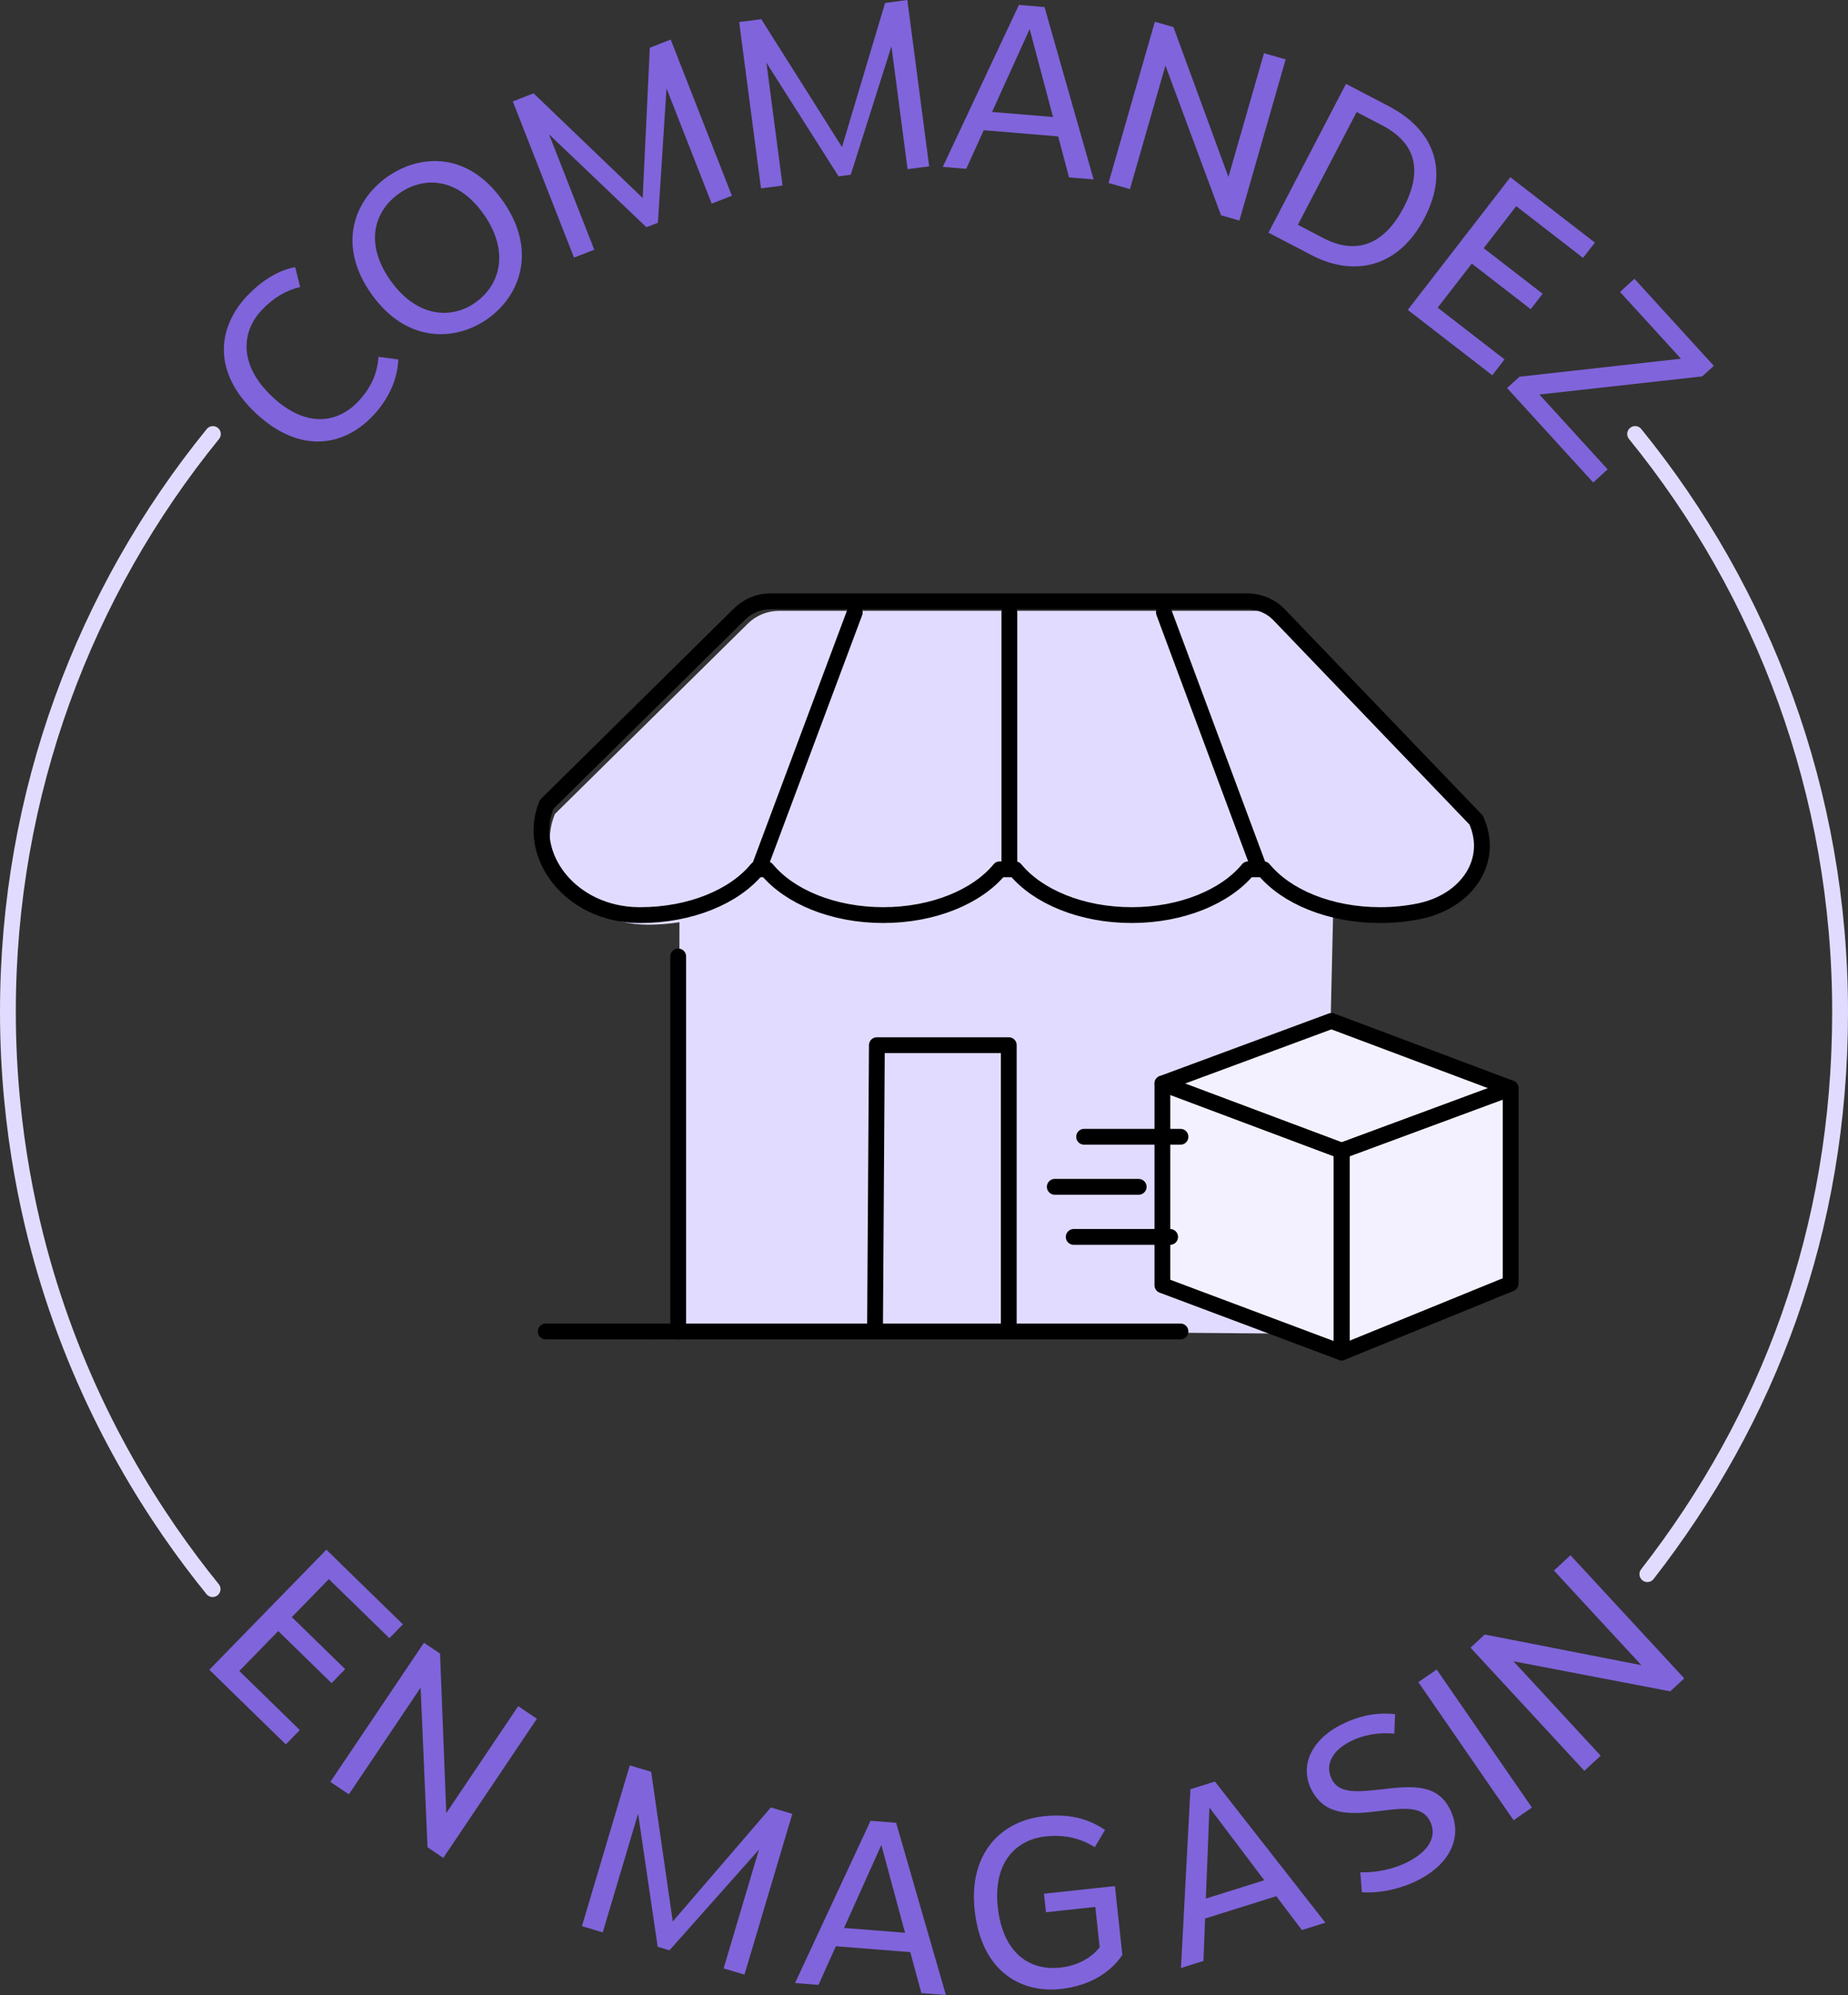 <?xml version="1.0" encoding="UTF-8"?><svg id="Calque_2" xmlns="http://www.w3.org/2000/svg" viewBox="0 0 408.87 441.25"><rect x="0" y="0" width="408.87" height="441.25" fill="#333333" stroke="none"/><defs><style>.cls-1,.cls-2{stroke:#000;}.cls-1,.cls-2,.cls-3{fill:none;stroke-linejoin:round;stroke-width:3.5px;}.cls-2,.cls-3{stroke-linecap:round;}.cls-4{fill:#fff;opacity:.6;}.cls-4,.cls-5,.cls-6{stroke-width:0px;}.cls-3{stroke:#e1dcff;}.cls-5{fill:#e1dcff;}.cls-6{fill:#8064db;}</style></defs><g id="Calque_1-2"><path class="cls-6" d="m54.72,65.4c3.37-3.56,7.2-5.72,10.59-6.31l1.1,4.39c-3.11.72-5.99,2.44-8.47,5.07-4.53,4.79-5.2,12.09,2.22,19.12,7.61,7.19,14.7,5.89,19.21,1,2.78-3,4.11-6.1,4.37-9.75l4.38.59c-.13,4.08-1.92,8.55-5.63,12.47-6.37,6.73-16.09,8.56-25.87-.57-9.72-9.08-8.53-19-1.91-26.01h0Z"/><path class="cls-6" d="m111.28,44.47c7.69,11,3.75,21.05-3.47,26.1-7.22,5.04-18.05,5.31-25.74-5.69-7.64-10.94-3.51-20.78,3.71-25.83,7.22-5.04,17.85-5.52,25.49,5.42Zm-24.97,17.45c5.57,7.98,13.2,8.96,18.79,5.05,5.66-3.95,7.64-11.4,1.95-19.54-5.64-8.06-13.09-8.59-18.68-4.68-5.66,3.95-7.7,11.11-2.06,19.17Z"/><path class="cls-6" d="m161.94,43.29l-4.48,1.75-10-25.51-1.9,29.74-2.54.99-21.54-20.54,10,25.51-4.48,1.75-13.54-34.54,4.59-1.8,24.14,23.15,1.58-33.23,4.62-1.81,13.54,34.54Z"/><path class="cls-6" d="m205.57,36.79l-4.77.63-3.57-27.18-9,28.41-2.7.35-15.96-25.13,3.57,27.17-4.77.63-4.83-36.79,4.89-.64,17.86,28.28L195.83.65l4.92-.65,4.83,36.79Z"/><path class="cls-6" d="m217.66,28.79l-3.88,8.55-5.19-.43L225.44,1.09l5.66.47,10.86,38.13-5.43-.45-2.41-9.07-16.46-1.37Zm10.15-22.36l-8.32,18.33,13.49,1.12-5.17-19.45Z"/><path class="cls-6" d="m274.2,48.78l-4.05-1.16-12.3-33.12-7.85,27.33-4.74-1.36,10.25-35.66,4.12,1.19,12.16,33.15,7.87-27.39,4.79,1.38-10.24,35.66Z"/><path class="cls-6" d="m307.38,23.56c8.95,4.66,13.73,13.26,7.79,24.66-5.91,11.35-15.98,12.91-24.93,8.24l-9.59-5,17.15-32.91,9.59,5Zm-20.21,26.17l5.62,2.93c7.06,3.68,13.34,1.74,17.8-6.83,4.48-8.6,2.25-14.44-4.81-18.12l-5.62-2.93-13,24.94Z"/><path class="cls-6" d="m335.45,45.61l-7.18,9.28,13.04,10.08-2.64,3.42-13.04-10.09-7.54,9.75,14.79,11.44-2.71,3.51-18.7-14.46,22.7-29.34,18.7,14.46-2.62,3.38-14.79-11.44Z"/><path class="cls-6" d="m340.59,87.26l15.1,16.55-3.19,2.91-19.06-20.89,2.75-2.51,35.72-3.98-13.48-14.77,3.19-2.91,17.56,19.25-2.56,2.34-36.04,4.01Z"/><path class="cls-6" d="m72.77,349.26l-8.2,8.41,11.8,11.51-3.01,3.09-11.8-11.51-8.61,8.83,13.39,13.06-3.1,3.18-16.93-16.51,25.9-26.56,16.93,16.51-2.99,3.06-13.39-13.06Z"/><path class="cls-6" d="m98.08,410.93l-3.49-2.35-1.53-35.3-15.87,23.59-4.1-2.75,20.71-30.78,3.56,2.4,1.38,35.28,15.91-23.65,4.14,2.78-20.71,30.78Z"/><path class="cls-6" d="m164.71,436.74l-4.61-1.37,7.82-26.27-19.8,22.27-2.61-.78-4.33-29.45-7.82,26.26-4.61-1.37,10.59-35.56,4.73,1.41,4.78,33.11,21.7-25.22,4.75,1.42-10.59,35.56Z"/><path class="cls-6" d="m184.94,430.46l-3.85,8.56-5.19-.41,16.71-35.89,5.66.45,11.01,38.09-5.43-.43-2.45-9.06-16.46-1.3Zm10.06-22.4l-8.25,18.36,13.49,1.07-5.25-19.43Z"/><path class="cls-6" d="m244.5,404.72l-2.27,3.83c-3.01-1.85-6.44-2.85-10.81-2.38-7.02.75-11.68,6.15-10.66,15.62,1.05,9.81,6.65,14.17,13.84,13.4,4.44-.48,7.36-2.7,8.7-4.52l-.96-8.9-10.92,1.18-.44-4.1,15.7-1.69,1.64,15.24c-2.6,3.83-7.13,6.82-13.7,7.53-8.78.94-17.52-3.93-18.98-17.45-1.34-12.46,5.74-19.74,15.33-20.77,6.52-.7,10.53,1.06,13.54,3.03Z"/><path class="cls-6" d="m266.63,424.34l-.37,9.38-4.97,1.56,2.09-39.54,5.42-1.7,24.44,31.22-5.2,1.63-5.66-7.49-15.76,4.94Zm.96-24.54l-.79,20.12,12.92-4.05-12.13-16.07Z"/><path class="cls-6" d="m296.57,381.56c4.98-2.61,9.16-2.74,12.09-2.43l-.16,4.32c-3.35-.35-6.92.25-9.86,1.78-3.98,2.08-5.58,5.23-3.93,8.38,1.84,3.51,6.55,2.62,12.9,1.94,6.27-.69,10.66-.24,13.08,4.38,3.05,5.84.57,12-6.74,15.82-3.67,1.92-8.48,3.08-12.64,2.77l-.34-4.41c3.57.14,7.57-.75,10.59-2.33,5.27-2.75,6.3-6.15,4.76-9.1-1.65-3.16-5.53-2.86-11.35-2.09-6.35.79-11.83.97-14.75-4.62-2.71-5.18-.31-10.95,6.36-14.44h0Z"/><path class="cls-6" d="m334.88,402.6l-21.07-30.54,4.06-2.8,21.07,30.54-4.06,2.8Z"/><path class="cls-6" d="m372.64,371.23l-3.09,2.86-34.7-6.65,19.3,20.88-3.62,3.35-25.18-27.24,3.15-2.91,34.65,6.78-19.34-20.93,3.66-3.38,25.18,27.24Z"/><path class="cls-5" d="m294.39,226.4l.55-23.65c3.72,1.13,6.71-.4,11.07-.4,2.98,0,7.46-.54,10.17-1.09,10.71-2.16,14.21-11.02,10.17-19.98l-41.5-43.17c-1.84-1.92-4.39-3-7.05-3h-105.47c-2.57,0-5.03,1.01-6.86,2.81l-42.7,42.12c-4.62,11.26,5.29,24.36,20.4,24.48.11,0,.22,0,.34,0,2.35,0,4.63-.19,6.82-.54l-.16,89.91,135.33,1.09"/><g id="store"><line class="cls-2" x1="150.05" y1="211.55" x2="150.05" y2="294.49"/><line class="cls-2" x1="143.94" y1="294.49" x2="120.74" y2="294.49"/><line class="cls-2" x1="143.94" y1="294.49" x2="261.18" y2="294.49"/><polyline class="cls-2" points="193.6 293.78 194.01 231.17 223.19 231.17 223.19 293.16"/><path class="cls-2" d="m275.97,132.99h-105.47c-2.57,0-5.03,1.01-6.86,2.81l-42.7,42.12c-4.62,11.26,5.29,24.37,20.4,24.48.11,0,.22,0,.34,0,11.13,0,20.8-4.1,25.77-10.13h2.2c4.96,6.03,14.64,10.13,25.77,10.13s20.8-4.1,25.77-10.13h3.42c4.96,6.03,14.64,10.13,25.77,10.13s20.8-4.1,25.77-10.13h3.42c4.96,6.03,14.64,10.13,25.77,10.13,2.98,0,5.86-.29,8.57-.84,10.71-2.16,16.74-11.22,12.69-20.17l-43.57-45.39c-1.84-1.92-4.39-3-7.05-3Z"/><line class="cls-2" x1="223.32" y1="191.61" x2="223.32" y2="135.43"/><line class="cls-2" x1="257.51" y1="135.43" x2="278.27" y2="191.2"/><line class="cls-2" x1="167.96" y1="192.01" x2="189.12" y2="135.43"/></g><polyline class="cls-5" points="294.57 225.81 334.23 240.69 334.23 283.9 296.84 299.14 280.16 292.88"/><polygon class="cls-4" points="295.57 225.84 258.18 239.68 258.18 284.29 297.84 299.17 335.23 283.93 335.23 240.71 295.57 225.84"/><polygon class="cls-1" points="296.84 299.14 257.18 284.27 257.18 239.65 296.84 254.52 296.84 299.14"/><polygon class="cls-1" points="334.23 283.9 296.84 299.14 296.84 254.52 334.23 240.69 334.23 283.9"/><polygon class="cls-1" points="257.18 239.65 294.57 225.81 334.23 240.69 296.84 254.52 257.18 239.65"/><path class="cls-3" d="m47.04,351.48c-12.54-15.47-26.99-37.9-36.18-67.43-3.76-12.07-9.11-33.29-9.11-60.27,0-48.44,17-92.92,45.35-127.78"/><path class="cls-3" d="m361.77,95.99c28.35,34.87,45.35,79.34,45.35,127.79s-15.92,90.05-42.64,124.39"/><line class="cls-2" x1="239.86" y1="251.43" x2="261.18" y2="251.43"/><line class="cls-2" x1="251.93" y1="262.5" x2="233.37" y2="262.5"/><line class="cls-2" x1="258.89" y1="273.58" x2="237.56" y2="273.58"/></g></svg>